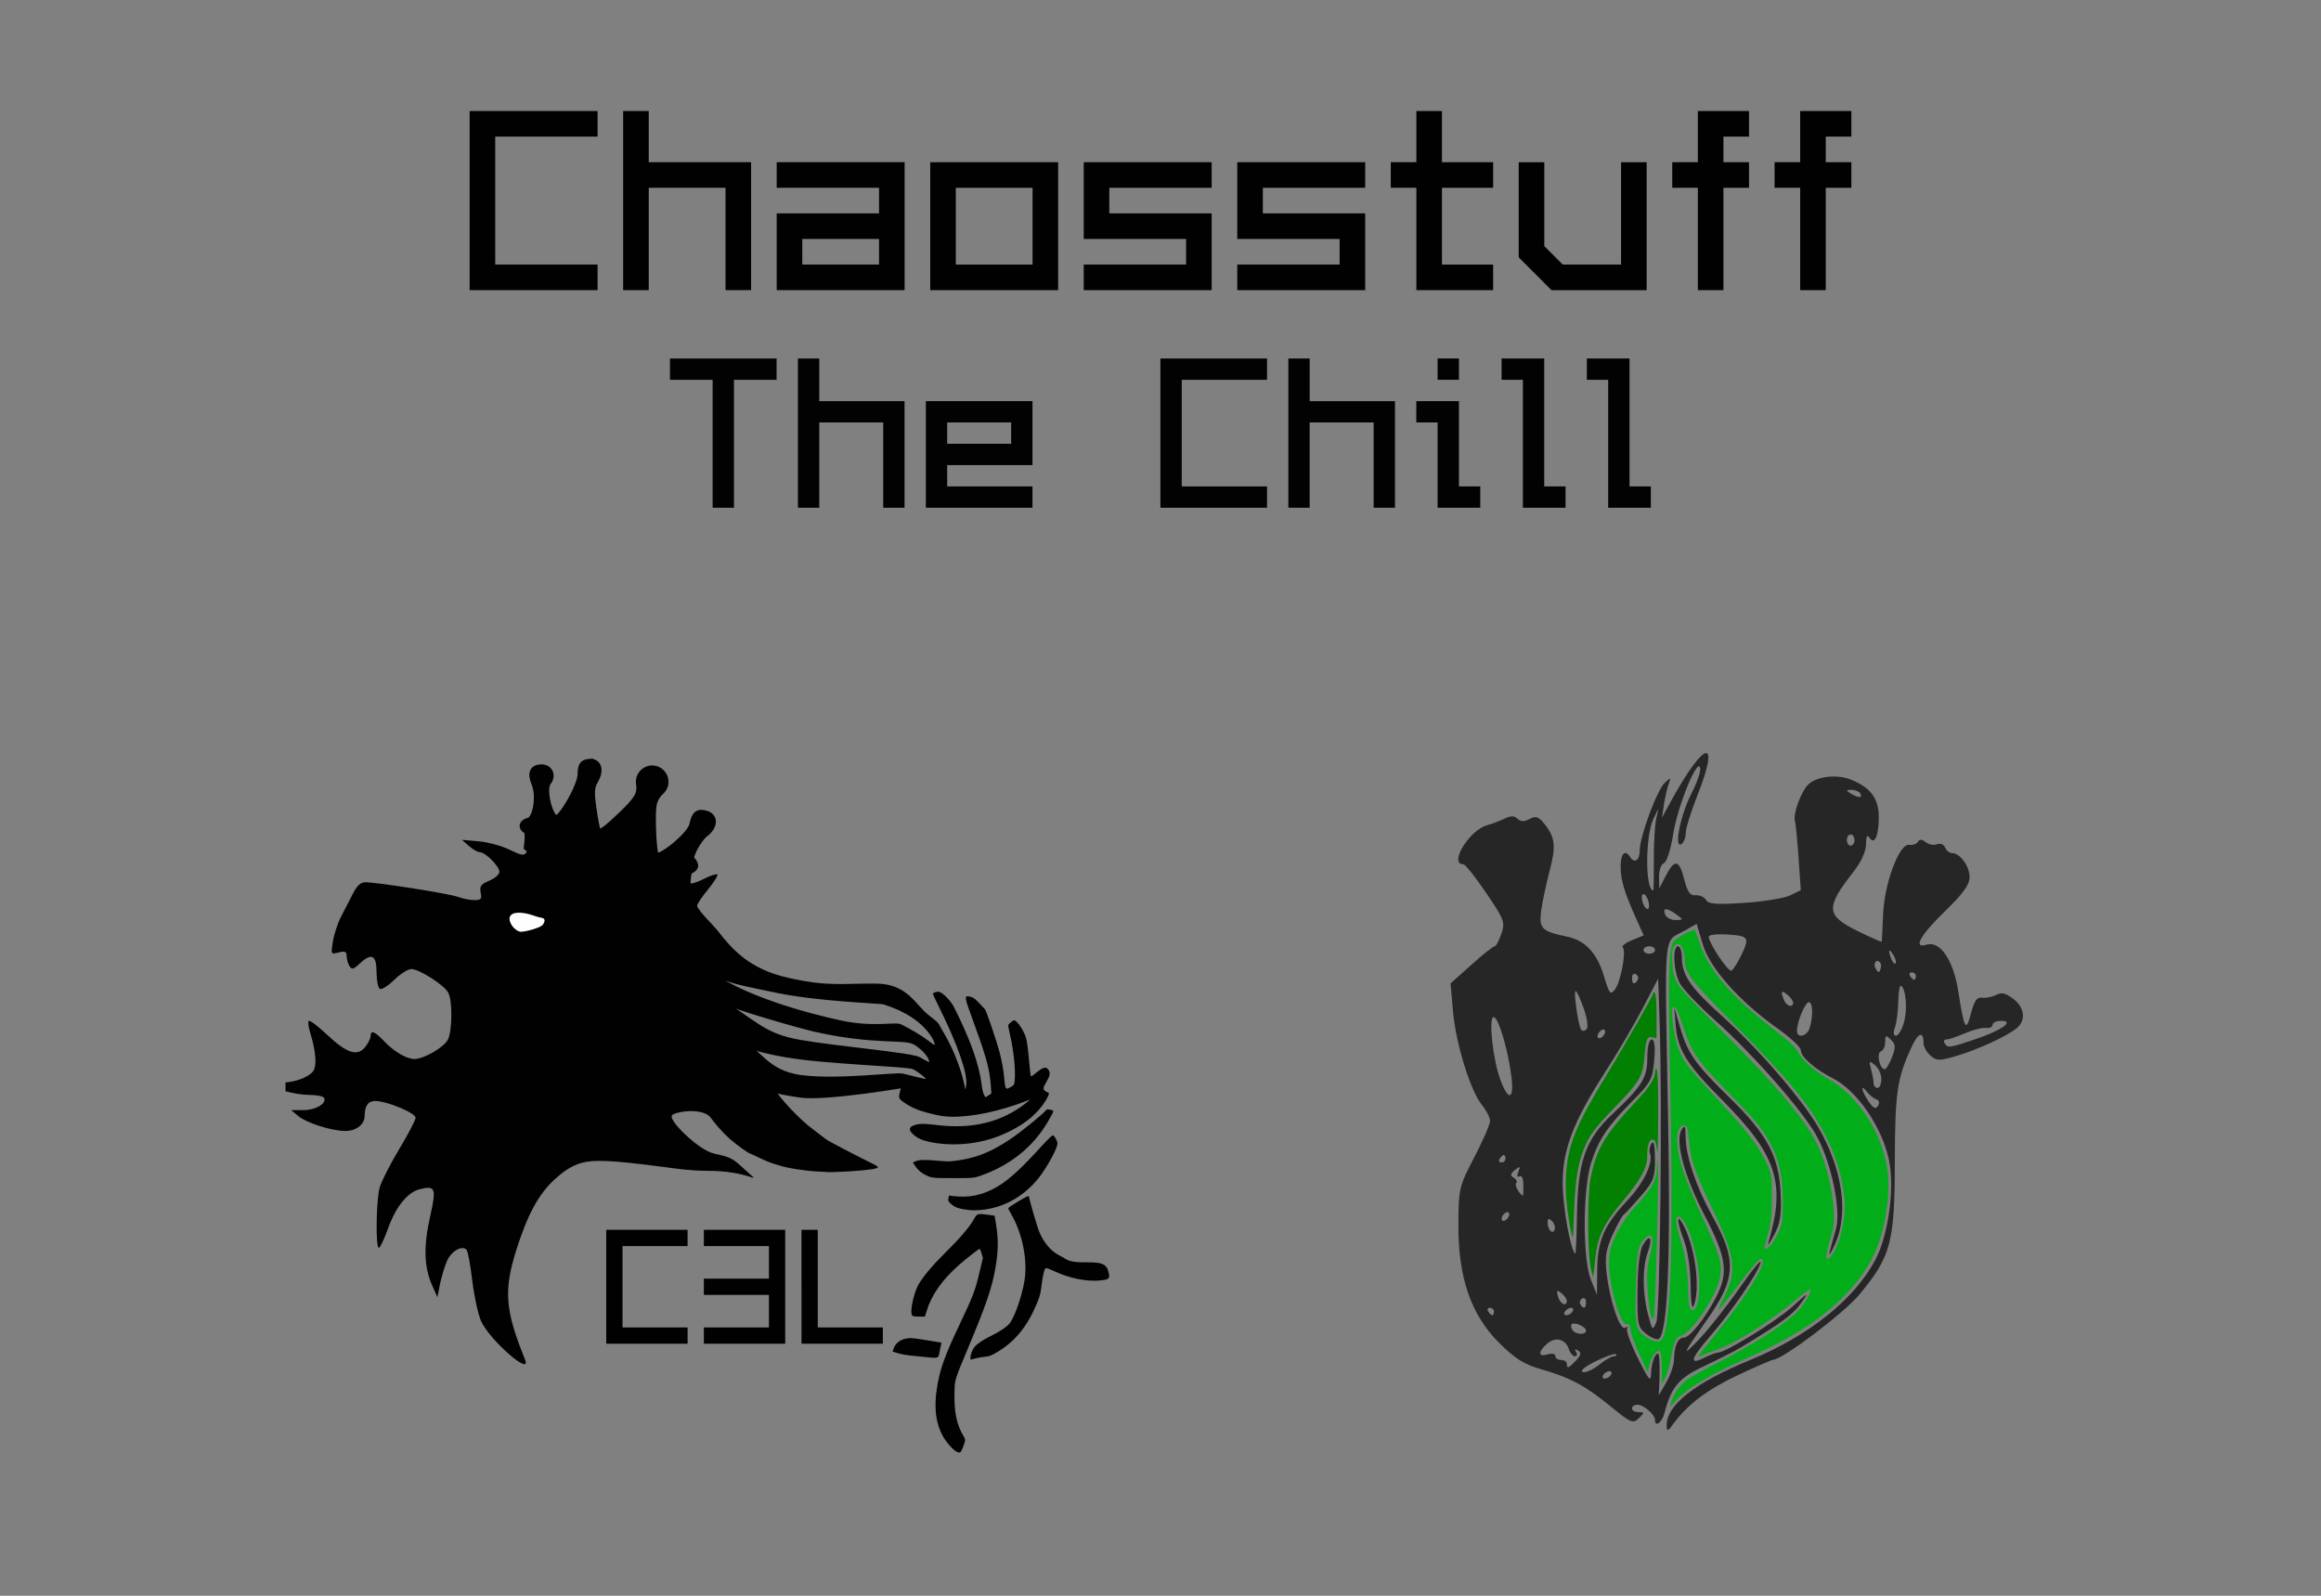 <?xml version="1.0" encoding="UTF-8" standalone="no"?>
<!-- Created with Inkscape (http://www.inkscape.org/) -->

<svg
   width="160mm"
   height="110mm"
   viewBox="0 0 160 110"
   version="1.1"
   id="svg8"
   xmlns="http://www.w3.org/2000/svg"
   xmlns:svg="http://www.w3.org/2000/svg"
   xmlns:rdf="http://www.w3.org/1999/02/22-rdf-syntax-ns#"
   xmlns:cc="http://creativecommons.org/ns#"
   xmlns:dc="http://purl.org/dc/elements/1.1/">
  <rect x="0" y="0" width="160" height="110" fill="#808080" stroke="none"/>
  <defs
     id="defs2" />
  <g
     id="layer1"
     transform="translate(0,-187)"
     style="opacity:0.99">
    <g
       aria-label="Chaosstuff"
       id="text1370"
       style="font-size:4.939px;line-height:1000%;font-family:Bandal;-inkscape-font-specification:Bandal;letter-spacing:0px;word-spacing:0px;stroke-width:0.265px">
      <path
         d="m 32.375,194.653 h 8.819 v 1.764 h -7.056 v 8.819 h 7.056 V 207 h -8.819 z"
         style="font-size:21.167px"
         id="path35" />
      <path
         d="m 42.958,194.653 h 1.764 v 3.528 h 7.056 V 207 h -1.764 v -7.056 H 44.722 V 207 h -1.764 z"
         style="font-size:21.167px"
         id="path37" />
      <path
         d="m 55.306,203.472 v 1.764 h 5.292 v -1.764 z m -1.764,-5.292 h 8.819 V 207 h -8.819 v -5.292 h 7.056 v -1.764 h -7.056 z"
         style="font-size:21.167px"
         id="path39" />
      <path
         d="m 64.125,198.181 h 8.819 V 207 h -8.819 z m 1.764,1.764 v 5.292 h 5.292 v -5.292 z"
         style="font-size:21.167px"
         id="path41" />
      <path
         d="m 74.708,198.181 h 8.819 v 1.764 h -7.056 v 1.764 h 7.056 V 207 h -8.819 v -1.764 h 7.056 v -1.764 h -7.056 z"
         style="font-size:21.167px"
         id="path43" />
      <path
         d="m 85.292,198.181 h 8.819 v 1.764 h -7.056 v 1.764 h 7.056 V 207 h -8.819 v -1.764 h 7.056 v -1.764 h -7.056 z"
         style="font-size:21.167px"
         id="path45" />
      <path
         d="m 97.639,194.653 h 1.764 v 3.528 h 3.528 v 1.764 h -3.528 v 5.292 h 3.528 V 207 h -5.292 v -7.056 h -1.764 v -1.764 h 1.764 z"
         style="font-size:21.167px"
         id="path47" />
      <path
         d="m 104.694,198.181 h 1.764 v 5.786 l 1.27,1.27 h 4.022 v -7.056 h 1.764 V 207 h -6.562 l -2.258,-2.258 z"
         style="font-size:21.167px"
         id="path49" />
      <path
         d="m 117.042,194.653 h 3.528 v 1.764 h -1.764 v 1.764 h 1.764 v 1.764 h -1.764 V 207 h -1.764 v -7.056 h -1.764 v -1.764 h 1.764 z"
         style="font-size:21.167px"
         id="path51" />
      <path
         d="m 124.097,194.653 h 3.528 v 1.764 h -1.764 v 1.764 h 1.764 v 1.764 h -1.764 V 207 h -1.764 v -7.056 h -1.764 v -1.764 h 1.764 z"
         style="font-size:21.167px"
         id="path53" />
    </g>
    <g
       id="g5493"
       transform="translate(5.609,4.293)">
      <path
         id="path3049"
         d="m 109.288,280.979 c -0.034,-1.411 1.931,-2.953 5.783,-4.538 4.038,-1.661 7.193,-4.197 8.614,-6.922 0.893,-1.712 1.328,-4.926 0.925,-6.842 -0.483,-2.3 -2.203,-4.798 -3.894,-5.653 -1.222,-0.618 -2.186,-1.469 -2.186,-1.929 0,-0.199 -0.721,-0.872 -1.603,-1.496 -2.618,-1.853 -4.66,-4.149 -5.153,-5.795 l -0.423,-1.414 -0.794,0.453 c -1.544,0.881 -1.42,-0.514 -1.171,13.144 0.171,9.408 -0.034,14.408 -0.616,14.997 -0.109,0.11 -0.494,-0.027 -0.857,-0.304 -0.625,-0.478 -0.658,-0.632 -0.639,-3.026 0.013,-1.588 0.15,-2.745 0.371,-3.122 0.482,-0.824 0.698,-0.506 0.338,0.497 -0.381,1.061 -0.376,2.776 0.013,4.273 0.29,1.118 0.323,1.151 0.571,0.563 0.265,-0.626 0.425,-15.063 0.23,-20.767 l -0.1,-2.931 -1.061,2.032 c -0.584,1.118 -1.716,3.048 -2.517,4.29 -2.28,3.535 -3.028,5.489 -3.004,7.85 0.016,1.619 0.531,4.479 0.864,4.796 0.046,0.043 0.099,-1.096 0.118,-2.531 0.051,-3.824 0.572,-5.337 2.441,-7.095 2.071,-1.947 2.412,-2.503 2.414,-3.929 0.001,-0.731 0.121,-1.22 0.299,-1.22 0.199,0 0.257,0.472 0.175,1.427 -0.111,1.295 -0.244,1.549 -1.447,2.762 -1.776,1.79 -2.406,2.729 -2.912,4.345 -0.575,1.836 -0.578,6.616 -0.004,8.037 l 0.415,1.028 0.019,-1.744 c 0.022,-2.017 0.482,-3.063 2.11,-4.793 1.086,-1.154 1.769,-2.582 1.527,-3.195 -0.072,-0.184 -0.026,-0.497 0.104,-0.696 0.155,-0.238 0.237,0.13 0.24,1.069 0.004,1.28 -0.1,1.551 -0.982,2.569 -0.542,0.626 -1.073,1.2 -1.18,1.275 -0.107,0.076 -0.45,0.701 -0.764,1.39 -0.46,1.011 -0.538,1.53 -0.401,2.688 0.226,1.917 0.918,3.926 1.278,3.71 0.156,-0.094 0.215,-0.062 0.131,0.07 -0.084,0.132 0.249,1.046 0.741,2.031 0.773,1.549 0.896,1.687 0.909,1.02 0.009,-0.424 0.131,-0.944 0.272,-1.156 0.205,-0.308 0.265,-0.257 0.299,0.257 0.023,0.353 0.023,1.047 -5.1e-4,1.541 l -0.043,0.899 0.522,-0.899 c 0.287,-0.495 0.527,-1.208 0.533,-1.585 0.015,-0.937 0.266,-1.498 0.669,-1.498 0.41,0 1.445,-1.287 2.212,-2.751 0.889,-1.697 0.748,-2.751 -0.754,-5.632 -1.407,-2.698 -2.074,-5.161 -1.609,-5.938 0.22,-0.367 0.271,-0.281 0.278,0.467 0.012,1.349 0.727,3.468 1.86,5.506 1.675,3.014 1.611,4.274 -0.356,7.078 -1.743,2.484 -1.837,2.708 -0.588,1.4 0.675,-0.706 1.953,-2.325 2.84,-3.597 0.887,-1.272 1.521,-2.023 1.407,-1.67 -0.265,0.824 -2.004,3.35 -3.478,5.05 -1.331,1.535 -1.468,2.017 -0.422,1.487 0.4,-0.203 0.839,-0.369 0.976,-0.37 0.526,-0.003 4.036,-2.173 5.147,-3.182 1.119,-1.016 1.142,-1.025 0.564,-0.207 -0.536,0.759 -1.327,1.339 -4.11,3.016 -0.436,0.263 -1.576,0.844 -2.533,1.292 -1.773,0.83 -2.302,1.453 -2.764,3.253 -0.169,0.657 -0.653,1.004 -0.653,0.468 0,-0.366 -0.785,-1.046 -1.209,-1.046 -0.208,0 -0.378,0.116 -0.378,0.257 0,0.141 0.204,0.257 0.453,0.257 0.42,0 0.421,0.031 0.021,0.42 -0.401,0.389 -0.547,0.327 -1.974,-0.838 -1.753,-1.431 -2.781,-1.977 -4.826,-2.56 -1.104,-0.315 -1.756,-0.729 -2.831,-1.798 -1.944,-1.934 -2.829,-4.512 -2.809,-8.175 0.014,-2.46 0.051,-2.617 1.099,-4.625 0.596,-1.143 1.085,-2.265 1.085,-2.493 0,-0.228 -0.253,-0.727 -0.563,-1.11 -0.799,-0.987 -1.799,-4.233 -1.994,-6.471 l -0.166,-1.904 1.427,-1.278 c 0.785,-0.703 1.507,-1.279 1.605,-1.279 0.098,-7.7e-4 0.309,-0.386 0.468,-0.857 0.273,-0.803 0.208,-0.976 -1.047,-2.826 -0.735,-1.084 -1.439,-1.971 -1.564,-1.971 -1.042,0 0.402,-2.363 1.65,-2.701 0.318,-0.086 0.849,-0.286 1.179,-0.444 0.444,-0.212 0.678,-0.211 0.9,0.004 0.216,0.21 0.447,0.214 0.829,0.016 0.436,-0.227 0.616,-0.168 1.018,0.333 0.757,0.943 0.819,1.539 0.345,3.323 -0.241,0.909 -0.498,2.141 -0.571,2.738 -0.142,1.163 0.065,1.361 1.794,1.717 1.232,0.253 2.062,1.129 2.52,2.658 0.39,1.304 0.466,1.399 0.785,0.976 0.4,-0.531 0.79,-2.65 0.534,-2.898 -0.093,-0.09 0.194,-0.312 0.637,-0.493 l 0.805,-0.329 -0.439,-0.973 c -0.883,-1.958 -1.14,-2.791 -1.151,-3.734 -0.011,-0.919 0.299,-1.257 0.649,-0.706 0.311,0.489 0.661,0.254 0.667,-0.45 0.008,-0.976 1.202,-4.18 1.742,-4.671 0.406,-0.37 0.427,-0.361 0.251,0.111 -0.106,0.283 -0.252,0.918 -0.326,1.413 l -0.134,0.899 0.633,-1.156 c 2.316,-4.231 3.419,-4.442 1.795,-0.343 -0.436,1.101 -0.793,2.257 -0.793,2.57 0,0.313 -0.138,0.651 -0.306,0.752 -0.523,0.314 -0.039,-2.07 0.713,-3.512 0.375,-0.719 0.641,-1.5 0.591,-1.736 -0.166,-0.781 -1.543,2.588 -1.855,4.538 -0.174,1.085 -0.451,1.951 -0.648,2.024 -0.19,0.071 -0.339,0.492 -0.332,0.936 l 0.013,0.807 0.45,-0.87 c 0.615,-1.189 0.927,-1.133 1.272,0.228 0.226,0.894 0.406,1.146 0.793,1.11 0.275,-0.025 0.594,0.117 0.71,0.318 0.168,0.292 0.692,0.332 2.644,0.203 1.339,-0.088 2.762,-0.321 3.163,-0.517 l 0.728,-0.357 -0.155,-2.241 c -0.085,-1.232 -0.2,-2.382 -0.254,-2.555 -0.132,-0.42 0.39,-1.894 0.859,-2.422 0.554,-0.624 2.014,-0.812 3.038,-0.391 1.337,0.549 1.887,1.3 1.887,2.572 0,1.31 -0.294,1.956 -0.646,1.418 -0.155,-0.238 -0.229,-0.096 -0.231,0.448 -0.003,0.497 -0.327,1.211 -0.863,1.898 -1.961,2.515 -1.919,3.01 0.35,4.123 0.862,0.423 1.578,0.738 1.592,0.7 0.014,-0.037 0.057,-0.877 0.096,-1.866 0.084,-2.149 1.121,-4.924 1.798,-4.81 0.232,0.039 0.5,-0.053 0.597,-0.205 0.124,-0.194 0.285,-0.188 0.545,0.022 0.203,0.164 0.554,0.229 0.78,0.145 0.235,-0.088 0.474,0.01 0.56,0.228 0.083,0.21 0.298,0.381 0.478,0.381 0.548,0 1.203,0.898 1.203,1.65 0,0.531 -0.432,1.13 -1.719,2.38 -1.7,1.652 -2.204,2.577 -1.241,2.28 0.925,-0.285 1.842,1.061 2.178,3.196 0.42,2.674 0.533,2.873 0.88,1.541 0.227,-0.87 0.414,-1.138 0.759,-1.081 0.252,0.041 0.685,-0.043 0.962,-0.187 0.388,-0.202 0.662,-0.141 1.193,0.265 0.797,0.609 0.894,1.494 0.223,2.038 -0.681,0.553 -2.723,1.486 -4.187,1.914 -1.146,0.335 -1.323,0.331 -1.748,-0.043 -0.26,-0.229 -0.473,-0.61 -0.473,-0.847 0,-0.865 -0.361,-0.747 -0.83,0.27 -0.998,2.166 -1.139,3.144 -1.149,7.948 -0.011,5.526 -0.271,6.494 -2.449,9.111 -1.068,1.283 -5.267,4.456 -5.946,4.494 -0.106,0.006 -1.187,0.476 -2.401,1.044 -2.111,0.989 -3.49,2.026 -4.467,3.36 -0.396,0.541 -0.452,0.557 -0.463,0.133 z m -3.846,-3.498 c 0.09,-0.141 0.044,-0.257 -0.101,-0.257 -0.145,0 -0.338,0.116 -0.428,0.257 -0.09,0.141 -0.044,0.257 0.101,0.257 0.145,0 0.338,-0.116 0.428,-0.257 z m 0.197,-1.284 c 0.159,0 0.225,-0.062 0.147,-0.137 -0.078,-0.075 -0.707,0.142 -1.398,0.482 -0.731,0.36 -1.105,0.67 -0.895,0.741 0.199,0.067 0.699,-0.15 1.11,-0.482 0.411,-0.332 0.877,-0.604 1.036,-0.604 z m -2.6,0.282 c 0.342,-0.367 0.375,-0.536 0.132,-0.682 -0.206,-0.124 -0.254,-0.086 -0.134,0.103 0.104,0.163 0.071,0.297 -0.073,0.297 -0.144,0 -0.334,-0.221 -0.422,-0.49 -0.229,-0.702 -0.93,-0.877 -1.5,-0.375 -0.645,0.567 -0.625,0.942 0.038,0.737 0.303,-0.093 0.529,-0.046 0.529,0.111 0,0.151 0.178,0.274 0.397,0.274 0.218,0 0.397,0.116 0.397,0.257 0,0.366 0.122,0.322 0.637,-0.231 z m 0.685,-2.053 c 0,-0.26 -0.805,-0.615 -0.99,-0.436 -0.067,0.065 -0.042,0.241 0.053,0.391 0.211,0.332 0.936,0.366 0.936,0.045 z m -6.346,-1.312 c 0,-0.141 -0.126,-0.257 -0.28,-0.257 -0.154,0 -0.206,0.116 -0.117,0.257 0.09,0.141 0.216,0.257 0.28,0.257 0.064,0 0.117,-0.116 0.117,-0.257 z m 5.42,0 c 0.09,-0.141 0.044,-0.257 -0.101,-0.257 -0.145,0 -0.338,0.116 -0.428,0.257 -0.09,0.141 -0.044,0.257 0.101,0.257 0.145,0 0.338,-0.116 0.428,-0.257 z m 0.925,-0.657 c 0,-0.22 -0.121,-0.328 -0.269,-0.239 -0.148,0.089 -0.2,0.269 -0.117,0.401 0.227,0.356 0.385,0.29 0.385,-0.161 z m -1.322,-0.082 c 0,-0.124 -0.169,-0.362 -0.376,-0.528 -0.308,-0.249 -0.35,-0.208 -0.234,0.225 0.139,0.516 0.609,0.75 0.609,0.303 z m -1.028,-5.5 c -0.216,-0.21 -0.294,-0.181 -0.294,0.108 0,0.511 0.356,0.856 0.487,0.473 0.056,-0.162 -0.031,-0.424 -0.193,-0.581 z m -2.938,-0.47 c 0,-0.141 -0.119,-0.185 -0.264,-0.098 -0.145,0.087 -0.264,0.274 -0.264,0.416 0,0.141 0.119,0.185 0.264,0.098 0.145,-0.087 0.264,-0.274 0.264,-0.416 z m 0.97,-2.014 c 0,-0.442 -0.111,-0.693 -0.265,-0.6 -0.162,0.097 -0.194,-0.021 -0.082,-0.305 0.157,-0.398 0.124,-0.416 -0.232,-0.129 -0.324,0.261 -0.342,0.379 -0.08,0.536 0.184,0.111 0.257,0.278 0.161,0.371 -0.128,0.125 0.218,0.761 0.477,0.876 0.012,0.005 0.022,-0.332 0.022,-0.75 z m -1.234,-1.81 c 0,-0.141 -0.052,-0.257 -0.117,-0.257 -0.064,0 -0.19,0.116 -0.28,0.257 -0.09,0.141 -0.037,0.257 0.117,0.257 0.154,0 0.28,-0.116 0.28,-0.257 z m 25.573,-4.088 c -0.177,-0.058 -0.467,-0.289 -0.644,-0.514 -0.482,-0.611 -0.404,-0.102 0.098,0.644 0.329,0.487 0.491,0.565 0.653,0.312 0.129,-0.202 0.086,-0.379 -0.107,-0.442 z m -25.17,-1.628 c -0.244,-1.882 -0.895,-4.046 -1.217,-4.046 -0.367,0 -0.06,2.9 0.456,4.303 0.566,1.54 0.976,1.401 0.761,-0.257 z m 25.509,0.224 c 0,-0.336 -0.199,-0.769 -0.442,-0.963 -0.397,-0.317 -0.425,-0.287 -0.268,0.29 0.096,0.353 0.176,0.787 0.178,0.963 0.002,0.177 0.123,0.321 0.268,0.321 0.145,0 0.264,-0.275 0.264,-0.611 z m 0.734,-1.501 c 0.267,-0.687 0.254,-0.892 -0.074,-1.211 -0.351,-0.341 -0.395,-0.323 -0.395,0.163 0,0.301 -0.135,0.591 -0.299,0.644 -0.317,0.103 -0.079,1.23 0.259,1.23 0.104,0 0.333,-0.372 0.51,-0.827 z m 5.753,-1.248 c 1.823,-0.616 2.729,-1.265 1.766,-1.265 -0.322,0 -0.585,0.123 -0.585,0.273 0,0.15 -0.208,0.248 -0.463,0.218 -0.254,-0.03 -0.905,0.136 -1.446,0.369 -0.541,0.233 -1.113,0.424 -1.272,0.424 -0.159,0 -0.215,0.116 -0.125,0.257 0.221,0.348 0.315,0.335 2.124,-0.276 z m -25.525,-0.525 c 0,-0.141 -0.119,-0.185 -0.264,-0.098 -0.145,0.087 -0.264,0.274 -0.264,0.416 0,0.141 0.119,0.185 0.264,0.098 0.145,-0.087 0.264,-0.274 0.264,-0.416 z m 14.112,-0.291 c 0.236,-0.856 0.2,-1.734 -0.072,-1.734 -0.25,0 -0.819,1.366 -0.819,1.965 0,0.576 0.72,0.389 0.891,-0.231 z m 6.487,-0.351 c 0.253,-0.891 0.136,-2.313 -0.207,-2.52 -0.09,-0.054 -0.174,0.44 -0.187,1.097 -0.012,0.658 -0.115,1.456 -0.229,1.774 -0.13,0.364 -0.102,0.578 0.076,0.578 0.156,0 0.402,-0.418 0.547,-0.929 z m -22.076,-0.948 c -0.233,-0.663 -0.485,-1.206 -0.56,-1.206 -0.159,0 0.171,2.334 0.375,2.656 0.075,0.118 0.243,0.112 0.372,-0.014 0.138,-0.135 0.061,-0.728 -0.187,-1.435 z m 14.434,-0.404 c 0,-0.124 -0.178,-0.369 -0.397,-0.545 -0.431,-0.347 -0.484,-0.264 -0.236,0.364 0.17,0.43 0.633,0.562 0.633,0.181 z m -10.72,-1.555 c 0.084,-0.132 0.031,-0.312 -0.117,-0.401 -0.148,-0.089 -0.269,0.019 -0.269,0.239 0,0.451 0.159,0.518 0.385,0.161 z m 19.181,-0.275 c 0,-0.141 -0.126,-0.257 -0.28,-0.257 -0.154,0 -0.206,0.116 -0.117,0.257 0.09,0.141 0.216,0.257 0.28,0.257 0.064,0 0.117,-0.116 0.117,-0.257 z m -12.063,-1.383 c 0.625,-1.28 0.562,-1.384 -0.893,-1.482 -0.727,-0.049 -1.322,0.016 -1.322,0.145 2.6e-4,0.451 1.354,2.474 1.569,2.345 0.12,-0.072 0.41,-0.526 0.646,-1.008 z m 9.578,0.425 c -0.269,-0.261 -0.491,0.132 -0.27,0.479 0.167,0.262 0.229,0.262 0.318,0.001 0.061,-0.178 0.04,-0.394 -0.048,-0.48 z m 0.93,-0.5 c -0.312,-0.521 -0.387,-0.354 -0.132,0.292 0.091,0.23 0.221,0.363 0.289,0.297 0.068,-0.066 -0.003,-0.331 -0.157,-0.589 z m -16.426,-0.34 c 0,-0.141 -0.178,-0.257 -0.397,-0.257 -0.218,0 -0.397,0.116 -0.397,0.257 0,0.141 0.178,0.257 0.397,0.257 0.218,0 0.397,-0.116 0.397,-0.257 z m 1.47,-2.449 c -0.659,-0.484 -0.965,-0.481 -0.772,0.008 0.084,0.212 0.407,0.382 0.719,0.377 0.555,-0.008 0.556,-0.016 0.053,-0.385 z m -1.922,-0.891 c -0.076,-0.283 -0.232,-0.514 -0.347,-0.514 -0.115,0 -0.147,0.231 -0.07,0.514 0.076,0.283 0.232,0.514 0.347,0.514 0.115,0 0.147,-0.231 0.07,-0.514 z m 0.369,-2.89 c -0.008,-1.166 0.072,-2.466 0.179,-2.89 0.189,-0.749 0.182,-0.746 -0.215,0.094 -0.56,1.184 -0.562,4.916 -0.002,4.916 0.03,0 0.047,-0.954 0.039,-2.119 z m 13.833,-1.349 c 0,-0.212 -0.119,-0.385 -0.264,-0.385 -0.145,0 -0.264,0.173 -0.264,0.385 0,0.212 0.119,0.385 0.264,0.385 0.145,0 0.264,-0.173 0.264,-0.385 z m 0.397,-3.211 c -0.09,-0.141 -0.365,-0.255 -0.611,-0.253 -0.385,0.003 -0.392,0.038 -0.051,0.253 0.518,0.325 0.868,0.325 0.661,0 z m -11.693,33.897 c -0.009,-1.085 -0.2,-2.401 -0.441,-3.038 -0.475,-1.255 -0.552,-1.94 -0.141,-1.254 0.857,1.43 1.286,4.494 0.799,5.705 -0.122,0.304 -0.208,-0.252 -0.217,-1.413 z m 9.587,-2.299 c 0.088,-0.353 0.284,-1.069 0.434,-1.59 0.355,-1.23 -0.28,-4.386 -1.264,-6.275 -0.877,-1.685 -4.34,-5.65 -7.055,-8.079 -1.132,-1.013 -2.233,-2.169 -2.446,-2.57 -0.44,-0.827 -0.523,-2.552 -0.123,-2.552 0.145,0 0.264,0.353 0.264,0.783 0,1.2 0.596,2.074 2.699,3.96 2.521,2.261 5.574,5.781 6.694,7.717 1.684,2.911 2.122,5.967 1.159,8.091 -0.288,0.636 -0.451,0.867 -0.363,0.514 z m -4.227,-0.642 c 1.219,-4.078 0.588,-6.027 -3.181,-9.818 -2.477,-2.492 -3.078,-3.464 -3.213,-5.201 l -0.091,-1.166 0.411,1.397 c 0.516,1.752 1.053,2.51 3.405,4.806 2.569,2.507 3.384,4.019 3.506,6.504 0.077,1.571 -0.008,2.13 -0.448,2.964 -0.298,0.565 -0.474,0.797 -0.389,0.514 z"
         style="fill:#252525;fill-opacity:1;stroke:#300909;stroke-width:0;stroke-linejoin:miter;stroke-miterlimit:4;stroke-dasharray:none;stroke-opacity:1" />
      <path
         id="path3778"
         d="m 104.02,269.916 c -0.195,-1.06 -0.19,-4.889 0.008,-5.918 0.399,-2.07 0.973,-3.055 3.099,-5.317 0.988,-1.051 1.363,-1.634 1.366,-2.123 10e-4,-0.215 0.024,-0.234 0.112,-0.097 0.065,0.101 0.104,1.387 0.094,3.141 -0.009,1.633 -0.035,2.789 -0.058,2.57 -0.071,-0.694 -0.15,-0.914 -0.327,-0.914 -0.238,0 -0.385,0.446 -0.369,1.122 0.018,0.795 -0.425,1.618 -1.666,3.097 -1.362,1.623 -1.762,2.463 -1.918,4.02 -0.065,0.651 -0.134,1.199 -0.153,1.219 -0.019,0.02 -0.104,-0.34 -0.189,-0.799 v 0 z"
         style="fill:#008000;fill-opacity:1;stroke:#000000;stroke-width:0;stroke-linejoin:miter;stroke-miterlimit:4;stroke-dasharray:none;stroke-dashoffset:0;stroke-opacity:1" />
      <a
         id="a4817"
         transform="matrix(0.282,0,0,0.282,86.072,232.797)">
        <path
           style="fill:#008000;fill-opacity:1;stroke:#000000;stroke-width:0;stroke-linejoin:miter;stroke-miterlimit:4;stroke-dasharray:none;stroke-dashoffset:0;stroke-opacity:1"
           d="m 58.911,123.303 c -1.702,-8.382 -1.667,-15.689 0.101,-21.245 1.445,-4.541 3.262,-8.085 8.962,-17.481 5.04,-8.308 11.055,-18.895 11.055,-19.457 0,-0.186 0.182,-0.226 0.405,-0.089 0.237,0.147 0.405,2.502 0.405,5.697 v 5.447 l -1.006,-0.252 c -1.279,-0.321 -1.615,0.503 -1.969,4.828 -0.383,4.69 -1.172,6.06 -6.854,11.902 -5.443,5.597 -6.753,7.389 -8.169,11.177 -1.32,3.531 -1.901,7.571 -2.188,15.22 -0.248,6.6 -0.257,6.652 -0.744,4.254 z"
           id="path3780" />
      </a>
      <path
         id="path3782"
         d="m 109.582,279.416 c 0.143,-0.546 0.64,-1.268 1.107,-1.606 0.258,-0.187 1.193,-0.707 2.077,-1.155 2.558,-1.297 4.679,-2.661 5.579,-3.589 0.433,-0.447 0.961,-1.375 0.847,-1.489 -0.034,-0.034 -0.528,0.327 -1.099,0.802 -1.796,1.495 -3.976,2.867 -5.376,3.384 -0.471,0.174 -0.959,0.357 -1.085,0.407 -0.274,0.109 -0.326,0.185 0.982,-1.437 2.482,-3.077 3.779,-5.253 3.131,-5.253 -0.093,0 -0.769,0.798 -1.501,1.773 -0.732,0.975 -1.351,1.753 -1.375,1.729 -0.024,-0.024 0.138,-0.404 0.362,-0.843 0.917,-1.805 0.8,-2.77 -0.725,-5.959 -1.337,-2.796 -1.551,-3.429 -1.705,-5.037 -0.072,-0.748 -0.111,-0.857 -0.307,-0.857 -0.618,0 -0.648,1.347 -0.071,3.148 0.193,0.601 0.791,2.037 1.33,3.191 1.209,2.59 1.391,3.219 1.2,4.168 -0.259,1.286 -1.943,3.799 -2.668,3.981 -0.359,0.09 -0.508,0.415 -0.696,1.51 -0.087,0.508 -0.264,1.124 -0.394,1.37 l -0.236,0.448 -0.007,-1.028 c -0.004,-0.565 -0.049,-1.094 -0.101,-1.176 -0.164,-0.258 -0.584,0.209 -0.74,0.821 l -0.142,0.559 -0.553,-1.187 c -0.304,-0.653 -0.579,-1.407 -0.61,-1.675 -0.046,-0.394 -0.094,-0.476 -0.25,-0.427 -0.505,0.16 -1.383,-3.18 -1.229,-4.674 0.107,-1.038 0.821,-2.382 1.873,-3.528 1.074,-1.17 1.407,-1.77 1.407,-2.534 0,-0.302 0.029,-0.52 0.064,-0.485 0.102,0.102 -0.162,10.418 -0.274,10.721 -0.092,0.249 -0.114,0.221 -0.238,-0.297 -0.075,-0.314 -0.165,-1.112 -0.2,-1.774 -0.053,-0.998 -0.022,-1.369 0.181,-2.181 0.324,-1.293 0.158,-1.713 -0.429,-1.088 -0.412,0.439 -0.495,0.935 -0.557,3.33 -0.068,2.653 -0.005,2.938 0.757,3.419 0.617,0.389 0.974,0.383 1.139,-0.022 0.565,-1.388 0.698,-6.797 0.461,-18.701 -0.125,-6.283 -0.071,-8.193 0.243,-8.571 0.188,-0.226 1.377,-0.877 1.457,-0.798 0.037,0.037 0.203,0.47 0.367,0.96 0.606,1.805 2.193,3.652 5.023,5.844 1.084,0.839 1.603,1.32 1.749,1.619 0.273,0.558 1.156,1.341 2.109,1.87 2.116,1.174 3.875,4.028 4.089,6.639 0.145,1.764 -0.346,4.313 -1.103,5.722 -1.472,2.742 -4.149,4.883 -8.542,6.831 -2.752,1.22 -4.274,2.144 -5.132,3.113 l -0.263,0.297 0.075,-0.286 z m 1.756,-6.66 c 0.208,-0.546 0.255,-1.568 0.121,-2.606 -0.232,-1.803 -0.915,-3.582 -1.374,-3.582 -0.234,0 -0.171,0.597 0.174,1.656 0.305,0.935 0.515,2.369 0.517,3.537 0.002,0.903 0.087,1.259 0.3,1.259 0.088,0 0.206,-0.119 0.261,-0.264 z m 9.36,-3.571 c 0.532,-0.677 0.978,-2.684 0.849,-3.822 -0.186,-1.637 -0.534,-2.815 -1.262,-4.277 -1.048,-2.102 -2.576,-3.973 -6.34,-7.765 -2.904,-2.926 -3.397,-3.553 -3.398,-4.335 -10e-4,-0.634 -0.218,-1.205 -0.458,-1.205 -0.342,0 -0.49,0.414 -0.427,1.189 0.124,1.516 0.079,1.452 3.226,4.59 3.99,3.979 6.037,6.422 6.846,8.174 0.54,1.168 0.994,3.015 1.062,4.319 0.046,0.874 0.011,1.24 -0.176,1.884 -0.455,1.566 -0.435,1.898 0.078,1.247 z m -4.245,-0.647 c 0.281,-0.307 0.653,-1.038 0.769,-1.513 0.046,-0.188 0.079,-0.937 0.074,-1.664 -0.012,-1.59 -0.281,-2.772 -0.88,-3.866 -0.547,-0.999 -0.96,-1.503 -2.677,-3.264 -2.402,-2.463 -2.75,-2.97 -3.368,-4.911 -0.259,-0.814 -0.421,-1.153 -0.564,-1.181 -0.183,-0.036 -0.193,0.042 -0.116,0.914 0.107,1.221 0.403,2.169 0.912,2.922 0.223,0.329 1.059,1.295 1.859,2.147 2.427,2.586 3.198,3.592 3.803,4.963 0.25,0.566 0.277,0.78 0.272,2.17 -0.004,1.222 -0.057,1.735 -0.257,2.474 -0.139,0.513 -0.252,0.963 -0.252,0.999 0,0.144 0.2,0.054 0.424,-0.19 z"
         style="opacity:1;fill:#00ae18;fill-opacity:1;stroke:#000000;stroke-width:0;stroke-linejoin:miter;stroke-miterlimit:4;stroke-dasharray:none;stroke-dashoffset:0;stroke-opacity:1" />
    </g>
    <g
       id="g6478"
       transform="translate(1.674,-3.3)">
      <g
         aria-label="C3L"
         id="text864"
         style="font-size:7.084px;line-height:1000%;font-family:Bandal;-inkscape-font-specification:Bandal;letter-spacing:0px;word-spacing:0px;display:inline;stroke-width:0.265px">
        <path
           d="m 40.117,275.074 h 5.608 v 1.122 H 41.239 v 5.608 h 4.487 v 1.122 H 40.117 Z"
           style="font-size:13.46px"
           id="path56" />
        <path
           d="m 46.847,275.074 h 5.608 v 7.852 h -5.608 v -1.122 h 4.487 v -2.243 h -4.487 v -1.122 h 4.487 v -2.243 h -4.487 z"
           style="font-size:13.46px"
           id="path58" />
        <path
           d="m 53.577,275.074 h 1.122 v 6.73 h 4.487 v 1.122 h -5.608 z"
           style="font-size:13.46px"
           id="path60" />
      </g>
      <g
         transform="matrix(0.01,0,0,-0.01,10.647,293.912)"
         id="g12"
         style="display:inline;fill:#000000">
        <path
           id="path20"
           style="fill:#000000;fill-opacity:1;fill-rule:nonzero;stroke:none"
           d="m 4469.62,2282.14 c -0.58,0.55 -28.54,2.09 -62.13,3.43 -82.13,3.25 -218.86,24.59 -266.11,41.52 -7.2,2.57 -27.81,8.89 -45.81,14.03 -17.99,5.13 -60.5,22.84 -94.45,39.35 -33.96,16.51 -62.82,30.01 -64.15,30.01 -9.35,0 -98.9,64.7 -137.2,99.13 -109.14,98.11 -192.69,217.94 -268.5,385.1 -9.25,20.4 -20.45,44.94 -24.89,54.53 -7.78,16.84 -20.43,52.87 -55.92,159.23 -14.76,44.22 -34.97,112.07 -55.89,187.59 -7.73,27.9 -21.53,72.7 -55.09,178.86 -13.28,41.99 -25.5,83.21 -27.17,91.61 -1.67,8.4 -5.8,20.69 -9.19,27.33 -3.39,6.62 -7.92,20.37 -10.08,30.53 -5.43,25.62 -71.9,183.71 -87.54,208.25 -2.3,3.6 -9.86,16.36 -16.79,28.36 -25.49,44.07 -94.36,119.71 -131.53,144.47 -23.99,15.98 -84.9,45.29 -94.11,45.29 -3.67,0 -10.5,2.05 -15.18,4.55 -4.68,2.51 -31.33,8.28 -59.21,12.83 -27.89,4.55 -52.48,10.04 -54.63,12.19 -4.06,4.06 2.52,8.95 64.03,47.65 52.19,32.83 89.55,54.75 109.06,63.98 9.6,4.54 24.32,11.62 32.72,15.73 8.4,4.11 28.77,11.81 45.26,17.11 27.96,9 38.04,11.53 86.7,21.83 26.75,5.66 92.13,2.38 127.61,-6.4 36.36,-9 61.03,-21.07 94.83,-46.39 13.77,-10.31 35.92,-26.51 49.23,-35.99 13.31,-9.47 30.96,-27.41 39.21,-39.84 8.26,-12.44 17.8,-23.68 21.21,-24.99 5.62,-2.16 89.98,-117.19 89.98,-122.69 0,-1.28 5.61,-11.68 12.47,-23.11 58.48,-97.52 99.51,-192.43 169.28,-391.6 17.52,-49.99 39.88,-109.98 61,-163.69 8.05,-20.44 14.64,-39.69 14.64,-42.77 0,-3.08 3.78,-13.9 8.4,-24.05 4.62,-10.15 9.8,-24.03 11.52,-30.85 1.71,-6.82 9.7,-25.05 17.76,-40.52 8.07,-15.46 14.67,-31.63 14.67,-35.94 0,-8.16 105.44,-219.96 115.22,-231.44 3.08,-3.62 6.89,-10.22 8.47,-14.66 1.59,-4.44 10.44,-19.16 19.68,-32.72 9.23,-13.55 29.18,-43.2 44.32,-65.89 65.3,-97.81 197.91,-237.09 284.79,-299.11 10.15,-7.24 32.16,-24.16 48.91,-37.59 16.75,-13.42 39.17,-29.84 49.81,-36.47 17.17,-10.69 203.97,-108.96 231.15,-121.6 5.82,-2.71 23.48,-11.49 39.26,-19.52 15.78,-8.03 38.99,-19.68 51.6,-25.9 12.59,-6.22 22.89,-13.8 22.89,-16.85 0,-10.96 -53.64,-19.18 -185.4,-28.43 -58.64,-4.12 -162.52,-7.57 -164.71,-5.48" />
        <path
           id="path22"
           style="fill:#000000;fill-opacity:1;fill-rule:nonzero;stroke:none"
           d="m 3692.67,3499.59 c 288.51,-163.73 325.72,-259.72 590.12,-306.11 264.4,-46.38 768.25,-87.59 824.7,-119.46 34.96,-19.74 64.83,-35.07 66.39,-34.06 1.55,1.02 -2.09,12.15 -8.09,24.75 -14.1,29.63 -51.4,67.13 -93.08,93.59 -69.62,44.21 -264.58,-5.22 -694.7,91.87 -96.97,21.89 -584.1,161.11 -608.69,189 -21.12,23.97 -118.25,45.35 -251.62,113.08 -133.37,67.73 -131.64,331.66 115.27,137.64 244.55,-192.16 696.24,-311.68 928.22,-362.21 231.98,-50.53 376.49,-7.51 417.52,-27.25 65.54,-31.53 144.2,-78.84 191.89,-115.4 20.13,-15.44 37.76,-27.3 39.19,-26.37 6.24,4.07 -8.9,39.41 -29.41,68.66 -64.34,91.75 -173.8,163.49 -319.94,209.7 -29.27,9.25 -461.89,18.46 -773.82,87.34 -155.96,34.43 -346.22,61.34 -411.69,133.09 -82.45,90.34 -175.87,131.74 -231.97,142.58 -70.08,13.53 161.44,281.45 266.65,150.77 105.21,-130.68 217.88,-269.03 495.03,-330.64 277.16,-61.6 361.64,-37.04 604.63,-39.24 214.7,-1.94 270.5,-147.22 357.27,-214.58 86.77,-67.35 62.63,-50.57 97.6,-107.85 65.79,-107.77 122.54,-245.24 147.81,-358.06 l 11.51,-51.41 5.08,34.05 c 11.31,75.96 -60.72,282.07 -187.68,537.06 -23.65,47.5 -42.6,88.3 -42.11,90.66 1.67,7.94 28.94,16.34 43.26,13.33 25.22,-5.3 81.02,-62.87 102.8,-106.05 111.13,-220.34 173.03,-393.77 189.84,-531.91 3.76,-30.91 11.4,-63.58 16.97,-72.62 l 10.14,-16.41 20.21,13.18 20.21,13.19 -3.89,52.43 c -8.69,117.09 -29.13,192.66 -117.97,436.17 -67.78,185.8 -68.04,187.75 -23.34,178.36 19.35,-4.07 30.07,-11.61 58.4,-41.05 19.08,-19.83 37.97,-40.02 41.98,-44.85 11.76,-14.17 82.91,-224.9 104.92,-310.73 11.12,-43.37 23.06,-109.6 26.53,-147.16 9.2,-99.58 9.28,-99.71 46.49,-78.72 23.81,13.42 24.35,14.3 27.44,44.96 7.21,71.51 -6.59,205.48 -32.74,317.79 -7.29,31.32 -12.55,60.28 -11.7,64.34 0.85,4.06 10.44,13.92 21.3,21.92 19.01,13.99 20.27,14.1 33.79,3.07 22.88,-18.66 56.78,-76.03 68.12,-115.28 5.81,-20.12 14.74,-87.39 19.84,-149.49 5.1,-62.11 11.26,-113.33 13.69,-113.84 2.42,-0.51 14.78,7.65 27.48,18.15 58.55,48.41 77.05,52.98 95.03,23.45 11.64,-19.11 7.51,-40.02 -15.5,-78.52 -23.76,-39.77 -25.69,-51.77 -10.14,-63.23 7,-5.15 16.32,-10.12 20.73,-11.05 10.85,-2.28 7.08,-16.46 -13.57,-51.02 -61.09,-102.24 -163.29,-182.27 -310.89,-243.49 -140.22,-58.14 -310.27,-77.16 -462.41,-51.71 -75.46,12.63 -117.16,30.46 -148.97,63.72 -24.44,25.55 -21.86,42.92 8.2,55.12 32.83,13.34 72.75,14.4 153.45,4.09 250.62,-32.04 455.96,18.31 625.73,153.42 26.65,21.2 27.39,22.37 9.95,15.53 -191.31,-74.96 -391.42,-116.99 -535.38,-112.43 -43.18,1.36 -74.43,6.32 -136.67,21.67 -85.49,21.08 -134.72,42.24 -188.69,81.06 -29.85,21.48 -32.46,29.9 -21.6,69.61 l 6.32,23.07 c 0,0 -518.86,-87.34 -692.75,-64.16 -173.88,23.18 -494.74,105.55 -494.74,105.55 -252.19,33.61 -53.01,301.43 86.55,273.77 139.56,-27.66 163.73,-192.97 421.38,-224.56 257.66,-31.58 645.7,23.21 694.62,10.85 84.03,-21.22 154.08,-37.74 155.66,-36.71 6.65,4.34 -51.37,48.92 -87.78,67.44 -35.85,18.24 -597.48,34.01 -871.16,80.79 -273.68,46.78 -279.97,81.72 -472.87,125.38 -192.91,43.66 -301.55,459.68 -24.35,302.38" />
        <path
           id="path24"
           style="fill:#000000;fill-opacity:1;fill-rule:nonzero;stroke:none"
           d="m 5324.41,385.992 c -92.59,95.461 -124.57,225.051 -98.73,400.207 19.24,130.531 52.54,224.941 156.29,443.111 92.67,194.85 107.92,234.53 136.64,355.47 l 24.97,105.14 -9.4,31.37 c -5.18,17.26 -10.91,31.52 -12.75,31.7 -5.68,0.56 -90.02,-65.32 -142.51,-111.34 -114.47,-100.35 -189.94,-207.19 -222.16,-314.58 l -12.47,-41.55 -30.12,0.08 c -60.67,0.15 -61.97,0.84 -63.65,33.57 -2.24,43.74 24.69,146.16 49.56,188.45 33.72,57.36 98.47,134.02 186.14,220.4 97.32,95.89 164,173.75 193.51,225.98 24.15,42.73 26.11,43.43 96.02,33.84 l 48.53,-6.66 7.94,-47.13 c 18.91,-112.23 18.57,-188.29 -1.39,-307.44 -22.81,-136.12 -62.37,-253.59 -180.38,-535.63 -102.3,-244.441 -100.47,-238.746 -102.64,-321.003 -3.74,-142.059 14.01,-228.536 63.94,-311.622 12.04,-20.023 12.08,-22.203 1.13,-55 -6.27,-18.781 -14.69,-39.292 -18.71,-45.582 -11.51,-17.988 -33.61,-9.046 -69.76,28.219" />
        <path
           id="path26"
           style="fill:#000000;fill-opacity:1;fill-rule:nonzero;stroke:none"
           d="m 4944.61,1037.3 -23.69,7.22 7.62,21.51 c 11.69,32.99 39.44,56.62 77.9,66.35 29.83,7.55 42.85,7.01 121.72,-5.06 48.57,-7.44 97.65,-15.39 109.06,-17.67 l 20.74,-4.14 -11,-52.34 c -13,-61.861 4.64,-56.615 -141.82,-42.17 -102.98,10.16 -112.88,11.78 -160.53,26.3" />
        <path
           id="path28"
           style="fill:#000000;fill-opacity:1;fill-rule:nonzero;stroke:none"
           d="m 5457.81,1003.22 c -0.74,19.15 12.71,54.08 28.09,72.92 18.41,22.56 63.35,52.62 116.62,78.01 54.91,26.17 104.82,59.66 124.09,83.29 41.51,50.86 101.19,235.41 108.73,336.26 10.29,137.38 -27.59,300.69 -97.02,418.32 -11.69,19.79 -20.73,38.44 -20.1,41.43 0.63,3 32.79,24.41 71.48,47.57 49.59,29.71 70.6,39.53 71.22,33.3 2.48,-24.52 58.47,-215.75 73.02,-249.35 31.47,-72.71 81.41,-130.32 136.61,-157.59 12.88,-6.36 32.03,-17.13 42.55,-23.94 27.7,-17.92 69.43,-24.91 142.19,-23.83 108.84,1.6 140.52,-12.02 154,-66.22 11.17,-44.95 5.7,-51.32 -49.67,-57.79 -97.09,-11.36 -216.87,12.45 -330.73,65.74 -35.08,16.42 -48.3,20.5 -54.14,16.7 -8.76,-5.71 -19.15,-53.21 -29.01,-132.58 -5.53,-44.52 -10.79,-63.31 -31.76,-113.37 -63.75,-152.19 -147.57,-255.75 -264.22,-326.45 -46.01,-27.89 -61.98,-34.44 -88.77,-36.41 -17.97,-1.32 -48.41,-6.55 -67.64,-11.617 l -34.97,-9.222 -0.57,14.829" />
        <path
           id="path30"
           style="fill:#000000;fill-opacity:1;fill-rule:nonzero;stroke:none"
           d="m 5349.95,2043.03 c -7.78,4.24 -21.74,14.95 -31.02,23.79 -13.85,13.18 -16.18,19.37 -13,34.5 l 3.87,18.43 38.03,-4.19 c 95,-10.46 176.62,4.48 263.11,48.15 92.26,46.58 179.81,123.28 331.11,290.05 48.69,53.68 78.26,82.1 84.24,80.97 11.21,-2.11 30.45,-36.47 31.19,-55.7 1.2,-30.98 -71.01,-163.8 -128.56,-236.45 -111.16,-140.33 -264.86,-219.42 -435.81,-224.25 -47.56,-1.34 -117.59,10.74 -143.16,24.7" />
        <path
           id="path32"
           style="fill:#000000;fill-opacity:1;fill-rule:nonzero;stroke:none"
           d="m 5151.93,2259.95 c -34.09,16.45 -53.27,32.66 -74.12,62.65 l -16.99,24.44 15.13,7.75 c 23.41,11.99 68.89,13.75 149.02,5.78 40.37,-4.02 85.34,-6.03 99.94,-4.46 160.4,17.19 266.64,57.51 414.35,157.26 72.28,48.82 226.42,174.74 240.42,196.43 2.84,4.4 13.36,5.06 28.83,1.8 28.48,-5.99 29.13,-2.69 -15.64,-80.1 -101.07,-174.8 -260.83,-303.46 -465.46,-374.83 -46.01,-16.05 -54.24,-16.79 -184.45,-16.56 -146.51,0.25 -151.48,0.77 -191.03,19.84" />
        <path
           id="path34"
           style="fill:#000000;fill-opacity:1;fill-rule:nonzero;stroke:none"
           d="m 2836.36,5103.31 c -3.36,-0.21 -7.1,-0.67 -11.02,-1.22 -38.37,-5.45 -47.17,-19.49 -48.93,-83.18 -2.14,-77.9 -131.05,-305.2 -173.09,-305.2 -51.79,0 -102.48,209.79 -62.38,258.1 33.65,40.55 11.69,92.97 -39.15,92.97 -57.7,0 -71.79,-34.62 -42.81,-104.59 35.8,-86.42 8.93,-248.69 -43.43,-262.39 -43.18,-11.29 -51.65,-36.06 -18.96,-56.26 25.92,-16.02 26.25,-114.21 0.62,-154.75 -16.54,-26.15 -33.35,-23.41 -118.05,17.74 -54.24,26.35 -149.44,52.11 -212.23,57.49 l -114.38,9.79 48.94,-42.81 c 26.81,-23.51 59.88,-42.21 74,-42.21 38.2,0 135.17,-97.16 135.17,-135.16 0,-18.17 -31.45,-45.18 -69.72,-61.17 -58.51,-24.44 -67.76,-38.44 -59.33,-82.57 8.62,-45.12 1.88,-51.37 -43.43,-51.37 -28.98,0 -78.11,9.17 -110.09,21.4 -58.94,22.55 -557.13,101.36 -641.59,101.53 -32.38,0.07 -57.12,-22.53 -85.02,-77.06 -21.78,-42.6 -59.07,-114.81 -82.57,-160.25 -23.49,-45.44 -48.61,-122.37 -56.26,-171.25 -13.78,-88.04 -14.19,-88.77 39.75,-75.23 44.15,11.08 54.79,6.66 55.05,-24.46 0.17,-21.12 8.98,-52.99 19.57,-69.73 16.32,-25.81 27.04,-23.04 68.5,15.9 83.22,78.18 118.05,61.93 118.05,-55.66 0,-56.12 10.24,-109.16 22.63,-116.82 12.38,-7.65 56.41,20.1 98.46,61.16 42.06,41.07 95.8,75.24 118.66,75.24 54.49,0 226.19,-109.92 254.44,-162.7 29.33,-54.81 28.75,-255.92 -1.22,-321.71 -24.06,-52.8 -165.66,-135.78 -231.81,-135.78 -53.85,0 -140.6,50.84 -208.57,122.33 -65.91,69.32 -93.57,79.63 -93.57,34.86 0,-15.78 -17.12,-49.54 -37.92,-75.23 -53.72,-66.33 -127.19,-42.14 -264.23,87.46 -61.366,58.04 -117.467,100.27 -124.155,93.58 -6.683,-6.69 -1.914,-43.67 9.785,-81.35 40.258,-129.66 47.555,-231.61 19.575,-266.66 -33.641,-42.16 -119.028,-71.09 -189.606,-76.46 v -60.55 c 1.496,-0.44 2.125,-0.76 3.672,-1.22 44.809,-13.43 118.844,-24.47 165.137,-24.47 46.293,0 89.57,-8.51 96.022,-18.96 23.19,-37.51 -53.995,-84.94 -140.057,-85.63 h -85.629 l 48.929,-40.97 c 57.567,-47.96 231.037,-102.76 325.387,-102.76 74.54,0 132.11,45.77 132.11,103.98 0,69.23 24.07,102.75 73.39,102.75 79.34,0 277.68,-82.52 277.68,-115.59 0,-16.53 -51.4,-114.29 -113.76,-217.74 -62.37,-103.45 -122.54,-222.52 -133.95,-263.61 -24.17,-87.04 -28.57,-415.29 -5.51,-415.29 8.63,0 37.2,60.27 63.61,133.94 53.37,148.8 134.16,248.9 217.13,269.73 110.36,27.7 117.09,9.28 72.17,-190.83 -45.72,-203.68 -41.31,-345.97 14.68,-472.17 l 36.09,-80.74 18.34,92.36 c 10.46,51.12 32.79,122.46 48.32,158.41 28.56,66.04 103.02,108.76 133.95,76.45 9.24,-9.65 26.89,-105.38 39.75,-212.84 12.86,-107.47 40.02,-233 60.56,-278.9 58.96,-131.82 353.07,-388.468 302.75,-264.222 -136.62,337.312 -147.77,474.352 -59.94,752.902 76.45,242.48 152.14,384.16 264.22,487.47 112.08,103.31 192.8,127.83 305.81,127.83 113.02,0 285.3,-20.55 456.42,-43.3 83.09,-11.03 177.08,-25.2 295.88,-25.2 119.31,0 227.91,-18.23 311.32,-48.94 -0.02,1.64 1.21,3.8 0,4.9 l -95.25,86.55 c -88.37,80.3 -143.54,54.32 -222.19,94.49 -107.03,54.66 -263.64,211.93 -243.42,244.65 14.88,24.07 185.63,54.6 256.88,-3.06 69.5,-56.25 91.05,-114.53 151.11,-155.89 60.05,-41.36 143.76,-11.01 149.19,-5.58 23.85,23.85 -161.59,266.67 -300.3,393.28 -125.65,114.67 -145.59,140.55 -114.99,152.29 24.24,9.3 100.6,-17.93 220.8,-80.12 100.89,-52.21 182.87,-90.84 182.87,-85.02 0,17.55 -116.86,177.99 -189.6,259.94 -37.46,42.21 -133.28,113.67 -212.23,157.8 -171.61,95.92 -190.37,127.21 -77.07,127.21 99.76,0 218.27,-40.73 333.95,-113.76 47.81,-30.18 92.75,-49.14 99.08,-42.81 14.92,14.91 -120.17,217.79 -214.06,321.72 -40.15,44.43 -114.15,104.41 -164.53,133.94 -50.38,29.53 -91.75,63.47 -91.75,75.84 0,48.77 173.52,-1.69 325.39,-95.41 111.78,-68.98 150.77,-85.66 140.67,-58.72 -33.77,90.07 -152.86,269.49 -233.64,351.69 -48.28,49.12 -88.07,99.93 -88.07,111.92 0,11.99 34.47,62.67 75.84,113.15 41.36,50.48 69.79,96.57 63.6,102.76 -6.17,6.18 -49.96,-8.6 -97.85,-33.03 -49.75,-25.38 -95.49,-36.62 -105.81,-26.3 -10.33,10.32 -22.18,84.53 0.43,166.1 14.07,50.71 -3.6,68.11 11.4,97.25 15,29.14 83.64,64.77 102.54,78.54 63.41,46.2 70.18,110.86 12.84,129.06 -55.38,17.58 -75.39,1 -89.9,-71.56 -14.04,-70.18 -229.24,-248 -261.17,-215.91 -10.22,10.28 -20.48,99.05 -22.63,197.56 -3.38,155.12 2.19,186.94 40.37,235.47 24.25,30.83 44.03,63.77 44.03,72.79 0,21.92 -60.9,80.73 -83.17,80.73 -37.41,0 -82.57,-67.13 -82.57,-122.93 0,-43.74 -28.56,-86.77 -114.38,-169.42 -130.08,-125.3 -167.17,-149.34 -183.48,-122.94 -6.3,10.19 -20.27,81.21 -31.2,158.41 -16.53,116.74 -14.02,149.8 13.46,196.33 36.52,61.82 25.5,113.34 -19.57,119.27 -3.22,0.42 -6.44,0.82 -9.78,0.61" />
        <path
           id="path36"
           style="fill:#000000;fill-opacity:1;fill-rule:nonzero;stroke:none"
           d="m 2836.41,5103.57 c -3.36,-0.21 -7.1,-0.67 -11.02,-1.23 -38.36,-5.45 -47.16,-19.48 -48.93,-83.18 -2.14,-77.89 -131.05,-305.2 -173.08,-305.2 -51.79,0 -102.48,209.8 -62.39,258.11 33.65,40.55 11.7,92.97 -39.14,92.97 -57.71,0 -71.8,-34.62 -42.81,-104.59 35.79,-86.43 8.92,-248.7 -43.43,-262.39 -43.18,-11.29 -51.66,-36.06 -18.96,-56.27 22.39,-13.84 15.36,-63.23 9.78,-120.05 0,0 74.03,-63.43 119.82,-68.68 87.61,-10.04 275.22,45.24 319.02,30.93 43.81,-14.31 -46.71,-117.53 -0.76,-121.1 87.14,-6.76 215.2,3.28 287.57,46.66 36.76,22.03 -21.1,-107.95 4.48,-142.07 27.64,-36.88 159.49,38.75 203.69,25.68 65.31,-19.3 161.75,-131.58 161.75,-131.58 0,0 -8.46,189.61 16.3,200.52 35.53,15.65 51.65,29.05 12.3,72.96 -22.6,25.22 55.15,153.5 92.96,181.04 63.42,46.19 70.18,110.86 12.85,129.06 -55.39,17.57 -75.4,1 -89.91,-71.57 -14.04,-70.17 -229.23,-247.99 -261.16,-215.9 -10.23,10.28 -20.49,99.04 -22.64,197.56 -3.38,155.12 2.19,186.93 40.37,235.47 24.25,30.82 44.04,63.77 44.04,72.78 0,21.93 -60.9,80.74 -83.18,80.74 -37.41,0 -82.57,-67.14 -82.57,-122.94 0,-43.74 -28.55,-86.76 -114.37,-169.42 -130.09,-125.29 -167.17,-149.33 -183.49,-122.93 -6.3,10.19 -20.26,81.21 -31.2,158.41 -16.52,116.74 -14.02,149.8 13.46,196.33 36.52,61.81 25.5,113.34 -19.57,119.26 -3.22,0.43 -6.43,0.83 -9.78,0.62" />
        <path
           id="path38"
           style="fill:#000000;stroke:#000000;stroke-width:54.488;stroke-linecap:butt;stroke-linejoin:miter;stroke-miterlimit:10;stroke-dasharray:none;stroke-opacity:1"
           d="m 2836.41,5103.57 c -3.36,-0.21 -7.1,-0.67 -11.02,-1.23 -38.36,-5.45 -47.16,-19.48 -48.93,-83.18 -2.14,-77.89 -131.05,-305.2 -173.08,-305.2 -51.79,0 -102.48,209.8 -62.39,258.11 33.65,40.55 11.7,92.97 -39.14,92.97 -57.71,0 -71.8,-34.62 -42.81,-104.59 35.79,-86.43 8.92,-248.7 -43.43,-262.39 -43.18,-11.29 -51.66,-36.06 -18.96,-56.27 22.39,-13.84 15.36,-63.23 9.78,-120.05 0,0 74.03,-63.43 119.82,-68.68 87.61,-10.04 275.22,45.24 319.02,30.93 43.81,-14.31 -46.71,-117.53 -0.76,-121.1 87.14,-6.76 215.2,3.28 287.57,46.66 36.76,22.03 -21.1,-107.95 4.48,-142.07 27.64,-36.88 159.49,38.75 203.69,25.68 65.31,-19.3 161.75,-131.58 161.75,-131.58 0,0 -8.46,189.61 16.3,200.52 35.53,15.65 51.65,29.05 12.3,72.96 -22.6,25.22 55.15,153.5 92.96,181.04 63.42,46.19 70.18,110.86 12.85,129.06 -55.39,17.57 -75.4,1 -89.91,-71.57 -14.04,-70.17 -229.23,-247.99 -261.16,-215.9 -10.23,10.28 -20.49,99.04 -22.64,197.56 -3.38,155.12 2.19,186.93 40.37,235.47 24.25,30.82 44.04,63.77 44.04,72.78 0,21.93 -60.9,80.74 -83.18,80.74 -37.41,0 -82.57,-67.14 -82.57,-122.94 0,-43.74 -28.55,-86.76 -114.37,-169.42 -130.09,-125.29 -167.17,-149.33 -183.49,-122.93 -6.3,10.19 -20.26,81.21 -31.2,158.41 -16.52,116.74 -14.02,149.8 13.46,196.33 36.52,61.81 25.5,113.34 -19.57,119.26 -3.22,0.43 -6.43,0.83 -9.78,0.62 z" />
        <path
           id="path40"
           style="opacity:1;fill:#000000;fill-opacity:1;fill-rule:nonzero;stroke:#000000;stroke-opacity:1"
           d="m 2316.84,3976.39 c -13.3,14.06 -24.18,37.22 -24.18,51.49 0,37.64 74.37,36.42 148.98,10.13 78.1,-27.52 73.15,-7.07 61.7,-38.59 -7.59,-20.91 -115.8,-48.57 -144.77,-48.57 -9.66,0 -28.44,11.49 -41.73,25.54" />
        <path
           style="fill:#ffffff;fill-opacity:1;stroke:#ffffff;stroke-width:0.937;stroke-linecap:butt;stroke-linejoin:miter;stroke-miterlimit:10;stroke-dasharray:none;stroke-opacity:1"
           d="m 129.146,53.48 c -1.032,0.041 -1.721,0.376 -1.721,1.066 0,0.524 0.403,1.373 0.895,1.889 0.491,0.515 1.186,0.938 1.543,0.938 0.388,0 1.16,-0.134 2,-0.34 1.48,-0.363 3.173,-0.952 3.352,-1.441 0.423,-1.156 0.606,-0.406 -2.281,-1.416 -1.379,-0.482 -2.755,-0.736 -3.787,-0.695 z"
           transform="matrix(27.05,0,0,-27.255,-1154.196,5514.575)"
           id="path42" />
        <path
           id="path44"
           style="fill:#000000;fill-opacity:1;fill-rule:nonzero;stroke:#000000;stroke-opacity:1"
           d="m 3375.67,4972.14 c 0,-61.76 -50.12,-111.89 -111.88,-111.89 -61.75,0 -111.88,50.13 -111.88,111.89 0,61.76 50.13,111.88 111.88,111.88 61.76,0 111.88,-50.12 111.88,-111.88" />
      </g>
    </g>
    <g
       aria-label="The Chill"
       id="text1370-3-7"
       style="font-size:4.939px;line-height:1000%;font-family:Bandal;-inkscape-font-specification:Bandal;letter-spacing:0px;word-spacing:0px;opacity:0.99;stroke-width:0.265px">
      <path
         d="m 46.186,211.711 h 7.35 v 1.47 H 50.596 V 222 h -1.47 v -8.819 h -2.94 z"
         style="font-size:17.639px"
         id="path63" />
      <path
         d="m 55.006,211.711 h 1.47 v 2.94 h 5.88 V 222 h -1.47 v -5.88 H 56.476 V 222 h -1.47 z"
         style="font-size:17.639px"
         id="path65" />
      <path
         d="m 63.825,214.65 h 7.35 v 4.41 h -5.88 v 1.47 h 5.88 V 222 h -7.35 z m 1.47,1.47 v 1.47 h 4.41 v -1.47 z"
         style="font-size:17.639px"
         id="path67" />
      <path
         d="m 79.994,211.711 h 7.35 v 1.47 h -5.88 v 7.35 h 5.88 V 222 H 79.994 Z"
         style="font-size:17.639px"
         id="path69" />
      <path
         d="m 88.814,211.711 h 1.47 v 2.94 h 5.88 V 222 H 94.693 v -5.88 H 90.283 V 222 h -1.47 z"
         style="font-size:17.639px"
         id="path71" />
      <path
         d="m 97.633,214.65 h 2.94 v 5.88 h 1.47 V 222 h -2.94 v -5.88 h -1.47 z m 1.47,-2.94 h 1.47 v 1.47 h -1.47 z"
         style="font-size:17.639px"
         id="path73" />
      <path
         d="m 103.513,211.711 h 2.94 v 8.819 h 1.47 V 222 h -2.94 v -8.819 h -1.47 z"
         style="font-size:17.639px"
         id="path75" />
      <path
         d="m 109.392,211.711 h 2.94 v 8.819 h 1.47 V 222 h -2.94 v -8.819 h -1.47 z"
         style="font-size:17.639px"
         id="path77" />
    </g>
  </g>
</svg>

